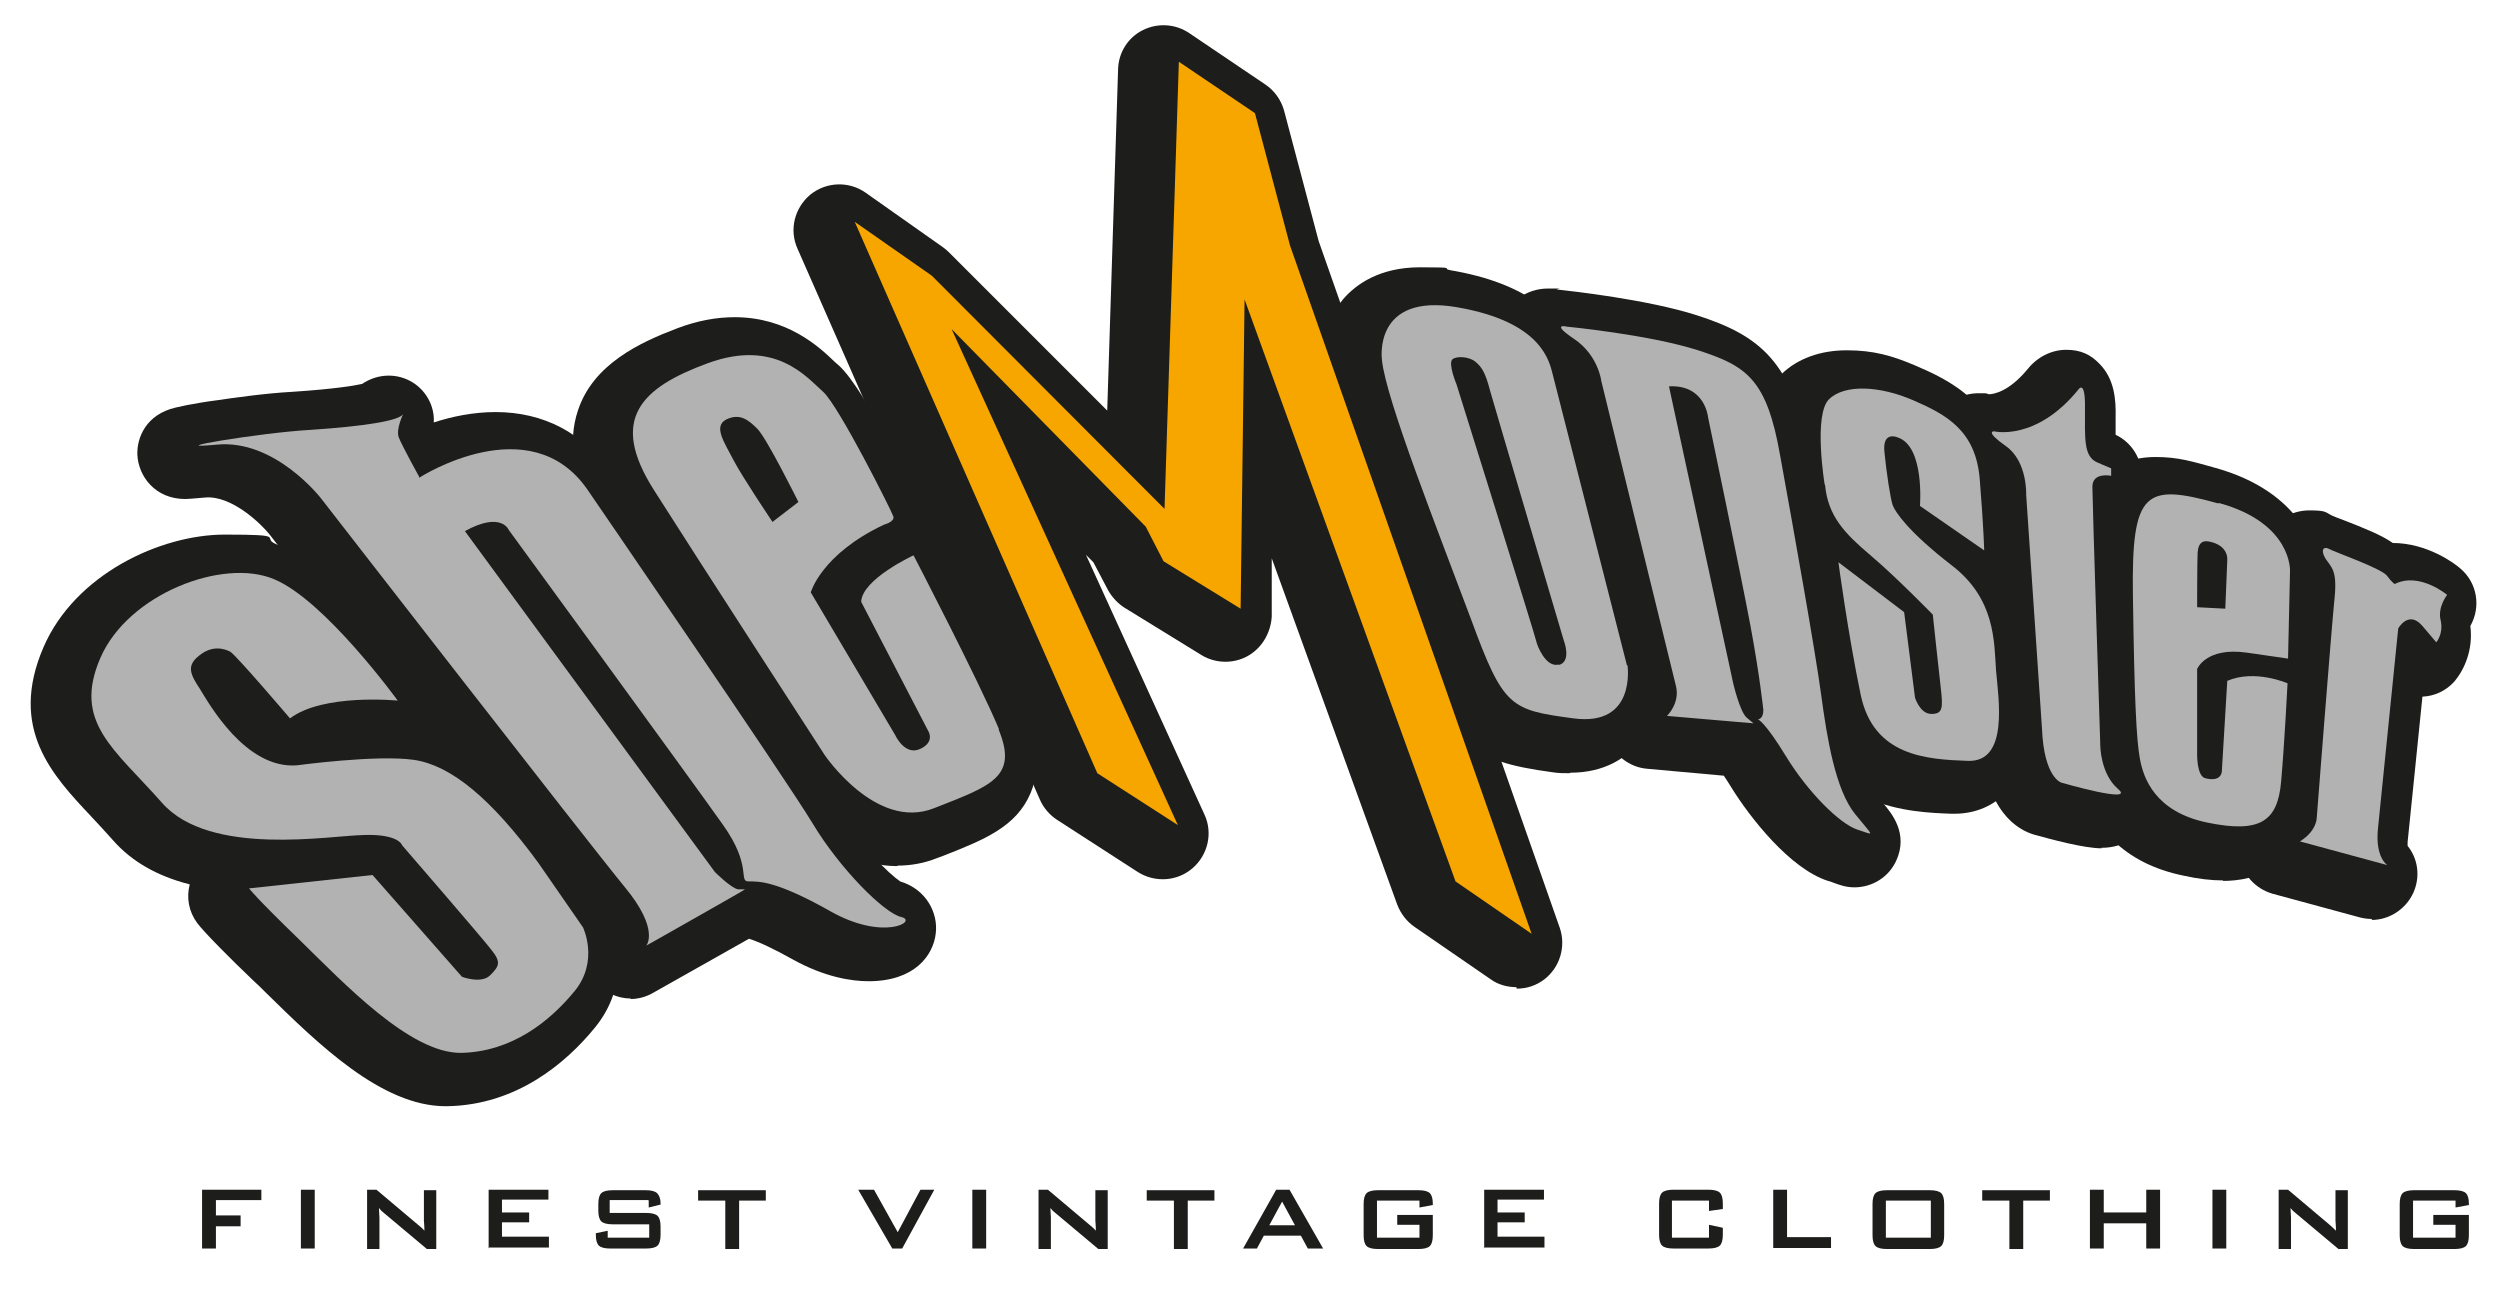 <?xml version="1.0" encoding="UTF-8"?>
<svg id="Ebene_2" xmlns="http://www.w3.org/2000/svg" version="1.1" viewBox="0 0 506 264.9">
  <!-- Generator: Adobe Illustrator 29.2.1, SVG Export Plug-In . SVG Version: 2.1.0 Build 116)  -->
  <defs>
    <style>
      .st0 {
        fill: none;
      }

      .st1 {
        fill: #1d1d1b;
      }

      .st2 {
        fill: #f7a600;
      }

      .st3 {
        fill: #b2b2b2;
      }
    </style>
  </defs>
  <rect class="st0" x="-10" y="243" width="560.3" height="47.9"/>
  <g>
    <path class="st1" d="M40.9,252.7v-11.9h12v2.1h-9.2v3.1h5v2.2h-5v4.5h-2.8Z"/>
    <path class="st1" d="M60.9,252.7v-11.9h2.8v11.9h-2.8Z"/>
    <path class="st1" d="M74.3,252.7v-11.9h1.9l8.3,7c.6.5,1.1.9,1.4,1.3,0-1.1-.1-1.8-.1-2v-6.2h2.5v11.9h-1.9l-8.7-7.3c-.4-.3-.7-.6-1-1,0,.8.1,1.4.1,1.9v6.4h-2.5Z"/>
    <path class="st1" d="M98.9,252.7v-11.9h12.1v2h-9.4v2.6h5.5v2h-5.5v2.9h9.5v2.2h-12.3Z"/>
    <path class="st1" d="M131.2,242.9h-7.8v2.6h7.4c1.1,0,1.9.2,2.3.6.4.4.6,1.1.6,2.2v1.6c0,1.1-.2,1.8-.6,2.2-.4.4-1.2.6-2.3.6h-7.3c-1.1,0-1.9-.2-2.3-.6-.4-.4-.6-1.1-.6-2.2v-.3l2.4-.5v1.4h8.4v-2.7h-7.4c-1.1,0-1.9-.2-2.3-.6-.4-.4-.6-1.1-.6-2.2v-1.3c0-1.1.2-1.8.6-2.2.4-.4,1.2-.6,2.3-.6h6.7c1.1,0,1.9.2,2.3.6.4.4.7,1.1.7,2v.3l-2.4.6v-1.4Z"/>
    <path class="st1" d="M149.6,243v9.8h-2.8v-9.8h-5.5v-2.1h13.7v2.1h-5.5Z"/>
    <path class="st1" d="M180.6,252.7l-6.9-11.9h3.2l4.8,8.6,4.6-8.6h2.8l-6.5,11.9h-1.9Z"/>
    <path class="st1" d="M196.8,252.7v-11.9h2.8v11.9h-2.8Z"/>
    <path class="st1" d="M210.2,252.7v-11.9h1.9l8.3,7c.6.5,1.1.9,1.4,1.3,0-1.1-.1-1.8-.1-2v-6.2h2.5v11.9h-1.9l-8.7-7.3c-.4-.3-.7-.6-1-1,0,.8.1,1.4.1,1.9v6.4h-2.5Z"/>
    <path class="st1" d="M240.4,243v9.8h-2.8v-9.8h-5.5v-2.1h13.7v2.1h-5.5Z"/>
    <path class="st1" d="M251.6,252.7l6.7-11.9h2.7l6.8,11.9h-3.1l-1.4-2.6h-7.5l-1.4,2.6h-2.8ZM256.9,248h5.2l-2.6-4.8-2.6,4.8Z"/>
    <path class="st1" d="M287.3,243h-8.6v7.5h8.6v-2.6h-4.5v-2h7.2v4.1c0,1.1-.2,1.8-.6,2.2-.4.4-1.2.6-2.3.6h-8.2c-1.1,0-1.9-.2-2.3-.6-.4-.4-.6-1.1-.6-2.2v-6.3c0-1.1.2-1.8.6-2.2.4-.4,1.2-.6,2.3-.6h8.2c1.1,0,1.9.2,2.3.6.4.4.6,1.1.6,2.1v.3l-2.7.5v-1.3Z"/>
    <path class="st1" d="M300.4,252.7v-11.9h12.1v2h-9.4v2.6h5.5v2h-5.5v2.9h9.5v2.2h-12.3Z"/>
    <path class="st1" d="M345.9,243h-7.5v7.5h7.5v-2.6l2.8.6v1.4c0,1.1-.2,1.8-.6,2.2-.4.4-1.2.6-2.3.6h-7.1c-1.1,0-1.9-.2-2.3-.6-.4-.4-.6-1.1-.6-2.2v-6.3c0-1.1.2-1.8.6-2.2.4-.4,1.2-.6,2.3-.6h7.1c1.1,0,1.9.2,2.3.6.4.4.6,1.1.6,2.2v1.1l-2.8.4v-2.3Z"/>
    <path class="st1" d="M358.9,252.7v-11.9h2.8v9.6h8.9v2.2h-11.7Z"/>
    <path class="st1" d="M379,243.7c0-1.1.2-1.8.6-2.2.4-.4,1.2-.6,2.3-.6h8.7c1.1,0,1.9.2,2.3.6.4.4.6,1.1.6,2.2v6.3c0,1.1-.2,1.8-.6,2.2-.4.4-1.2.6-2.3.6h-8.7c-1.1,0-1.9-.2-2.3-.6-.4-.4-.6-1.1-.6-2.2v-6.3ZM381.7,250.5h9.1v-7.5h-9.1v7.5Z"/>
    <path class="st1" d="M409.5,243v9.8h-2.8v-9.8h-5.5v-2.1h13.7v2.1h-5.5Z"/>
    <path class="st1" d="M423,252.7v-11.9h2.8v4.6h8.6v-4.6h2.8v11.9h-2.8v-5.1h-8.6v5.1h-2.8Z"/>
    <path class="st1" d="M447.8,252.7v-11.9h2.8v11.9h-2.8Z"/>
    <path class="st1" d="M461.2,252.7v-11.9h1.9l8.3,7c.6.5,1,.9,1.4,1.3,0-1.1-.1-1.8-.1-2v-6.2h2.5v11.9h-1.9l-8.7-7.3c-.4-.3-.7-.6-1-1,0,.8.1,1.4.1,1.9v6.4h-2.5Z"/>
    <path class="st1" d="M497,243h-8.6v7.5h8.6v-2.6h-4.5v-2h7.2v4.1c0,1.1-.2,1.8-.6,2.2-.4.4-1.2.6-2.3.6h-8.2c-1.1,0-1.9-.2-2.3-.6-.4-.4-.6-1.1-.6-2.2v-6.3c0-1.1.2-1.8.6-2.2.4-.4,1.2-.6,2.3-.6h8.2c1.1,0,1.9.2,2.3.6.4.4.6,1.1.6,2.1v.3l-2.7.5v-1.3Z"/>
  </g>
  <g>
    <path class="st1" d="M90.2,223.9c-13,0-25.9-12.7-36.3-22.9-.9-.9-1.8-1.8-2.7-2.6-4.4-4.2-9.9-9.7-11.3-11.6-1.7-2.3-2.2-5.1-1.5-7.8-6.7-1.7-11.8-4.7-15.5-8.9-1.5-1.7-3-3.3-4.4-4.8-7.9-8.4-16.8-17.8-9.7-34.3,6.4-14.8,23.7-22.8,36.7-22.8s7.3.6,10.3,1.9c12.1,5,26.3,24,29,27.8,2,2.7,2.3,6.2,1,9.2,8.9,2.7,17.7,10.4,27.6,23.7,0,0,.1.1.1.2l9,13c.3.4.5.8.7,1.2,2.2,4.5,4.1,14.4-2.8,22.8-5.8,7.1-15.8,15.7-30,15.9h-.3ZM67.5,188.5c2,2,4.7,4.6,7.5,7.1l-6.4-7.2h-1.1ZM106.6,193.4c.1.4.2.8.3,1.2,0-.4,0-.7,0-.9l-.2-.3h0ZM88,169.6c2.9,3.4,7.4,8.6,10.9,12.7l-.4-.5c-4.2-5.7-7.7-9.6-10.6-12.1h0ZM26.4,137.2c-.2.4-.4.8-.6,1.2-2.1,4.9-1.6,6.1,6.2,14.3,1.5,1.6,3.1,3.3,4.8,5.3.8.9,2.4,2.1,5.6,3-6.4-4.6-10.6-11.4-12.4-14.4l-.4-.6c-1.2-1.9-2.7-4.2-3.1-7.3,0-.4-.1-.9-.1-1.5h0ZM53.6,130.4c1.2,1.3,2.7,3.1,4.7,5.3.2,0,.4-.1.7-.2-1.8-1.9-3.7-3.7-5.3-5.1h0Z"/>
    <path class="st1" d="M127.7,202.1c-2.7,0-5.4-1.2-7.2-3.4-1.9-2.3-2.5-5.4-1.8-8.1-.3-.7-1-1.9-2.5-3.6-7.1-8.6-59.5-76-61.7-78.9-1.6-2-7.6-7.9-13-7.4-2.4.2-3.4.3-4,.3-6.1,0-9.5-4.6-9.7-9-.1-3.5,1.8-8.1,7.7-9.5.5-.1,1.3-.3,2.3-.5,1.6-.3,3.8-.7,6.2-1,2.7-.4,9.6-1.4,15.2-1.7,9-.6,12.8-1.3,14.1-1.6,2.8-1.9,6.5-2.3,9.7-.6,3.2,1.7,5,5.1,4.8,8.4,3.7-1.2,8-2.1,12.5-2.1,9.7,0,17.7,4.2,23.2,12.1,1.7,2.4,40.4,58.9,45.9,68.1,4.4,7.4,10.7,13.4,12.8,14.8,5.3,1.6,7.7,6.4,7.2,10.5-.5,4.5-4.3,9.7-13.6,9.7-3.4,0-8.9-.8-15.5-4.5-3.6-2-6.5-3.4-8.7-4.1l-19.5,11c-1.4.8-3,1.2-4.5,1.2h0ZM75.3,104.6c4.2,5.4,10.2,13.2,16.8,21.6l-8.6-11.7c-1.5-2-2.1-4.6-1.6-7.1-.7,0-1.5-.1-2.2-.3-1.7-.4-3.2-1.3-4.4-2.5h0ZM69.3,96.8c.4.5,2.2,2.8,4.8,6.2,0-.1-.1-.2-.2-.3-1.1-1.9-2.3-4.1-3.3-6-.4,0-.9.1-1.4.2h0Z"/>
    <path class="st1" d="M181.6,175.3h0c-14.3,0-24.2-14.1-25.3-15.7,0,0,0,0,0-.1-.3-.4-25.7-39.6-34.7-53.8-5.4-8.5-6.9-15.9-4.6-22.7,3.1-9.3,12.5-13.7,20.2-16.6,4-1.5,7.8-2.2,11.5-2.2,10.7,0,17.2,6.1,20.2,9,.3.3.6.5.8.7,5.4,4.7,16.4,27.7,16.9,29.2.3,1,.5,2.1.5,3.2,1.2.8,2.2,2,3,3.4.5,1.1,13.5,26,17.6,35.9.9,2.1,3.6,8.5.9,14.9-2.9,6.9-9.5,9.5-17.9,12.8l-1.1.4c-2.5,1-5.2,1.5-7.9,1.5h0ZM150,115.9c.7,1.1,1.4,2.2,2.1,3.3,0,0,0,0,0,0,.1-.5.4-1.4,1-2.6-.4,0-.8,0-1.2-.1-.7-.1-1.3-.3-1.9-.5h0Z"/>
    <path class="st1" d="M306.9,199.8c-1.8,0-3.7-.5-5.2-1.6l-15.4-10.6c-1.6-1.1-2.8-2.7-3.5-4.5l-25.4-70.1v11.8c-.2,3.3-2,6.4-4.9,8-2.9,1.6-6.5,1.5-9.3-.2l-15.6-9.6c-1.4-.9-2.5-2.1-3.3-3.5l-3-5.7-1.5-1.5,24,52.6c1.7,3.7.7,8.1-2.4,10.8-3.1,2.7-7.6,3-11.1.8l-16.4-10.6c-1.5-1-2.7-2.4-3.4-4l-49.1-111.6c-1.7-3.8-.6-8.2,2.6-10.9,3.2-2.6,7.8-2.8,11.2-.4l15.6,11c.4.3.8.6,1.2,1l32.1,32.1,2.2-69.1c.1-3.4,2-6.4,5-7.9,3-1.5,6.6-1.3,9.4.6l15.4,10.4c1.8,1.2,3.2,3.1,3.8,5.3l7,26.4,48.8,139c1.3,3.8,0,8-3.1,10.4-1.7,1.3-3.6,1.9-5.6,1.9h0ZM244.1,34.9l-.6,19.8c1.1-.8,2.4-1.3,3.8-1.6.6,0,1.1-.1,1.7-.1l-4.8-18.2h0Z"/>
    <path class="st1" d="M317.7,156.5h0c-1.1,0-2.3,0-3.5-.2-17-2.3-20.7-5.7-28.1-25.9-1.3-3.6-2.8-7.5-4.4-11.7-8.1-21.5-13.5-36.2-14.2-43.3-.2-2-.6-9.1,4.4-14.9,2.5-2.9,7.3-6.4,15.5-6.4s4,.2,6.2.6c15.3,2.6,24,9.3,26.7,20.3v.2c.7,2.6,14.9,58.2,15,58.7,0,.3.1.6.2.9.2,1.6,1.2,9.6-4.1,15.8-2.3,2.7-6.5,5.8-13.6,5.8h0Z"/>
    <path class="st1" d="M375.4,179.6c-1.8,0-3.1-.5-4.2-.9-.3-.1-.7-.3-1.2-.4-7.8-2.5-15.9-13-19.5-18.8-.6-1-1.2-1.9-1.6-2.5l-15.5-1.4c-3.6-.3-6.7-2.7-7.9-6.1-1-2.9-.5-6,1.2-8.4-2.4-9.8-14.2-58-14.7-60.2-.1-.6-.2-.5-.2-1-.1-.4-.5-1.3-1.4-2-2.3-1.6-8.5-5.7-6.4-12.8,1.2-4,5-6.7,9.3-6.7s1.4,0,1.9.2c2.7.3,18.2,2,28.2,5.2,12.8,4.1,19.5,9.4,22.9,28.4,3,16.7,7.2,39.9,8.3,48.8,1.4,10.7,3,17.3,4.9,19.6.6.7,1.1,1.3,1.5,1.8,1.9,2.2,5.3,6.3,2.8,11.8-1.5,3.3-4.8,5.4-8.5,5.4h0Z"/>
    <path class="st1" d="M395.5,164.7c-.2,0-.4,0-.6,0-7.9-.3-26.4-.9-30.5-20.7-2.6-12.7-4.6-26.9-4.6-27.5-.2-1.8,0-3.6.8-5.2-1.8-2.9-3.1-6.3-3.6-10.5-3-18.7,2-23.5,3.6-25.1,3.2-3.1,7.8-4.8,13.2-4.8s9.2,1.1,13.9,3.1c6.2,2.7,17.8,7.6,19,23.8.8,10,.9,14.7.9,14.9,0,2-.6,4-1.7,5.6,3.4,6.3,3.8,12.5,4.1,16.5,0,.5,0,1.1.1,1.6,0,.5,0,1.1.2,1.7.6,6.3,1.6,15.8-4,22-2.7,3-6.5,4.6-10.7,4.6h0Z"/>
    <path class="st1" d="M425.4,171.7c-3.6,0-10.2-1.8-13.8-2.8-3-.9-9.9-4.5-10.6-19.2l-3.2-47.3c0-.4,0-.6,0-.9,0-.7-.2-1.7-.4-2.2-2.5-1.8-8.3-6.1-6.2-13,1.3-4.1,5.3-6.9,9.7-6.7.4,0,.6,0,.8,0,.2,0,.4,0,.8.2,1,0,4.1-.5,7.9-5.1,1.9-2.4,4.8-3.9,7.8-3.9s5,1,6.8,2.9c2.9,3,3.3,7,3.2,10.8v.8c0,.9,0,1.8,0,2.7,3.2,1.5,5.3,4.8,5.3,8.4v1.5c0,2.8-1.2,5.4-3.4,7.2,0,0-.1.1-.2.2.3,9.9,1,31.6,1.5,47,0,.2,0,.2,0,.4,0,.6.2,1.4.4,1.7,4,3.5,4.3,7.9,3.1,10.9-1.1,3.1-4.2,6.3-9.6,6.3h0Z"/>
    <path class="st1" d="M450,178.2c-2.4,0-5.1-.3-8.2-1-11.6-2.4-19-9.7-20.9-20.5-.7-4.3-1.2-11.5-1.5-34.5-.2-12.9.7-20.3,5.6-25.3,2.9-2.9,6.7-4.4,11.3-4.4s7.4.9,12.1,2.2c17.2,4.8,21.3,16.6,21.1,23l-.4,17.6c0,.8-.1,1.6-.4,2.4.2.9.4,1.9.3,2.9,0,.5-.6,12.2-1.3,20.2-1.3,15.2-11.7,17.5-17.8,17.5h0Z"/>
    <path class="st1" d="M480.1,186c-.8,0-1.6-.1-2.4-.3l-17.7-4.8c-3.5-1-6.2-3.9-6.7-7.6-.5-3.3.8-6.6,3.4-8.6.6-7.9,2.9-37.7,3.4-42.8,0-.6,0-1.1,0-1.4-.2-.3-.4-.5-.5-.8-3.4-5.4-1.7-9.7-.8-11.3,1.7-3.1,5-5.1,8.6-5.1s3.2.4,4.7,1.1c.4.2,1,.4,1.8.7,4.9,1.9,8.1,3.2,10.4,4.8,7,0,12.6,4.2,13.6,5.1,3.5,2.9,4.3,7.8,2.1,11.7.6,4.8-1.2,8.8-3.2,11.2-1.7,1.9-4,3-6.5,3.1-1.1,10.7-2.6,25.7-3,29.4,0,.3,0,.6,0,.8,2.1,2.6,2.6,6.2,1.2,9.4-1.5,3.4-4.9,5.6-8.5,5.6h0Z"/>
    <g>
      <path class="st3" d="M50.5,179.8l24.9-2.7,18.1,20.6s3.9,1.5,5.7-.3c1.8-1.8,2.3-2.6.3-5.1-2-2.6-18.1-21.2-18.1-21.2,0,0-.6-2.3-7.6-2.1-7,.1-31.3,4.5-41-6.5-9.7-11-18.1-16.3-12.5-29.3,5.6-13,24.8-20.3,35.1-16,10.3,4.2,25.1,24.6,25.1,24.6,0,0-15.1-1.5-21.8,3.6,0,0-10.9-12.8-12.1-13.5-1.2-.6-3.6-1.4-6.3.8-2.7,2.1-1.7,3.9.2,6.8,1.8,2.9,9.2,16.2,19.6,15.4,0,0,16.2-2.2,23.7-1.1,7.5,1.1,15.7,7.9,25.2,20.9l9,13s3.3,6.8-1.7,12.9c-5,6.1-12.7,12.3-23,12.5-10.3.1-23.7-14.1-32.7-22.9-9-8.7-10.2-10.4-10.2-10.4Z"/>
      <path class="st3" d="M85,96.6s22.3-14.3,33.9,2.5c0,0,40.2,58.6,45.6,67.6,5.4,9,14.4,18.1,17.9,18.9,3.5.8-3.5,5-14.4-1.2-11-6.2-14.4-6-16.5-6s.8-3.1-5.2-11.5c-6-8.5-43.3-59.6-43.3-59.6,0,0-1.5-3.9-8.9.2l50.6,69s3.3,3.3,4.7,3.5h1.4c0,.1-20,11.4-20,11.4,0,0,2.8-3.2-4.3-11.8-7.1-8.6-61.5-78.7-61.5-78.7,0,0-9.3-12.1-21.2-10.9-11.9,1.1,8.6-2.4,19.1-3,10.5-.7,17.9-1.8,18.7-3.2,0,0-1.5,3.1-.9,4.7.6,1.6,4.3,8.3,4.3,8.3Z"/>
      <path class="st3" d="M202.2,147.6c-4-9.6-17.3-35.2-17.3-35.2,0,0-10.4,4.8-10.6,9.4l13.6,26.2s1.4,2.2-1.7,3.6c-3.1,1.4-5-2.8-5-2.8l-17.1-28.9s2.1-7.7,14.8-13.7c0,0,2.3-.6,1.9-1.7-.4-1.2-11-22.3-14.2-25.2-3.3-2.9-9.6-10.8-23.3-5.8-13.7,5-20,11.4-11,25.6,9,14.2,34.6,53.7,34.6,53.7,0,0,10.4,15.4,22.1,10.8,11.7-4.6,17.1-6.3,13.1-16ZM156.4,105.7s-6-8.9-7.9-12.5c-1.9-3.7-4.2-6.9-1.5-8.3,2.7-1.3,4.4,0,6.3,1.9,1.9,1.9,8.3,14.8,8.3,14.8l-5.2,4Z"/>
      <polygon class="st2" points="222.1 156.5 238.4 167 192.6 66.6 231.9 106.6 235.5 113.6 251.1 123.2 251.9 60.6 294.6 178.4 310 189 261.1 49.7 254 22.9 238.6 12.5 235.7 103 188.6 55.8 173 44.9 222.1 156.5"/>
      <path class="st3" d="M329.3,134.7s-14.3-56.1-15-58.8c-.7-2.7-2.1-10.7-19.3-13.7-17.2-3-15.3,10.6-15.3,10.6.7,7.8,11.5,35,18.1,52.7,6.5,17.7,7.9,18.2,20.7,19.9s10.9-10.8,10.9-10.8ZM315.5,134.5c-2.7.7-4.4-4-4.5-4.5,0-.5-16.2-52.2-16.2-52.2,0,0-1.8-4.3-.8-5.1.9-.7,3.4-.5,4.6.5,1.2,1,2,2,3,5.9,1.1,3.9,14.9,50.5,14.9,50.5,0,0,1.7,4.3-1,5Z"/>
      <path class="st3" d="M317,66.1s16.7,1.6,26.7,4.8c9.9,3.2,13.9,5.9,16.6,21.3,2.8,15.4,7.1,39.5,8.3,48.4,1.2,8.9,2.9,19.3,6.9,24.2,4,4.9,3.9,4.2.4,3.1-3.6-1.2-10-7.6-14.4-14.8-4.4-7.2-5.7-7.5-5.7-7.5,0,0,1.1,0,1.1-1.9,0,0-.7-6.8-2.6-17-1.9-10.2-8.6-42.3-8.6-42.3,0,0-.6-6.6-7.9-6.2l13,60.1s1.4,6,2.8,7l1.3,1.1-17.5-1.5s2.7-2.6,1.8-6.1c-.9-3.5-15.1-61.7-15.1-61.7,0,0-.6-5.2-5.5-8.5-4.9-3.3-1.5-2.5-1.5-2.5Z"/>
      <path class="st3" d="M369.3,98s-2.3-14.1.9-17.2c3.2-3.1,10.3-2.7,17,.2,6.7,2.9,12.7,6.1,13.5,16,.8,9.9.9,14.4.9,14.4l-13-9s1-12.2-4.6-13.9c0,0-3-1.3-2.6,2.9.4,4.1,1.2,9.5,1.7,10.9.5,1.3,3.1,5.3,11.9,12.1,8.9,6.8,8.6,15.5,9,21.3.5,5.8,2.6,18.6-5.7,18.3-8.3-.3-19.1-.9-21.7-13.4-2.6-12.5-4.5-26.8-4.5-26.8l13.3,10.1,2.2,17.3s1,3.3,3.3,3.3,2.4-1.1,1.9-5.4c-.5-4.3-1.6-14.7-1.6-14.7,0,0-7.4-7.6-12.6-12-5.2-4.4-8.6-7.9-9.2-14.2Z"/>
      <path class="st3" d="M403.6,87.3s8.5,2.1,17.1-8.5c0,0,1.4-2.1,1.3,3.9,0,6.1-.3,9.7,2.5,10.9l2.8,1.2v1.5s-3.8-.8-3.8,2.2,1.6,52.4,1.6,52.4c0,0,0,5.7,3.6,8.8,3.7,3.1-11.5-1.3-11.5-1.3,0,0-3.5-1-3.9-10.9l-3.2-47.3s.3-6.8-4.1-9.9c-4.4-3.1-2.4-3-2.4-3Z"/>
      <path class="st3" d="M449,101.9c-14.8-4.1-17.6-2.7-17.3,18.5.3,21.2.7,29.2,1.4,33.1.7,3.9,3,10.8,13.7,13,10.7,2.2,14.2-.3,14.9-8.3.7-8,1.3-19.9,1.3-19.9,0,0-6.6-2.9-12.2-.5l-1.1,18.3s0,2.3-3.4,1.4c-1.7-.5-1.6-4.9-1.6-4.9,0-4.3,0-17.2,0-17.2,0,0,1.8-4.5,10.1-3.3l8.3,1.2.4-17.7s.5-9.7-14.4-13.8ZM450.8,113.4l-.4,9.8-5.7-.3s0-8.9.1-11.1c.2-2.2,1.2-2.6,3.1-2,3.2,1,2.9,3.5,2.9,3.5Z"/>
      <path class="st3" d="M465.5,170.3l17.7,4.8s-2.5-1.5-1.9-7.4c.6-5.9,4.1-40.5,4.1-40.5,0,0,2.1-3.8,4.9-.5l2.8,3.3s1.5-1.7.9-4.4c-.7-2.7,1.3-5.2,1.3-5.2,0,0-5.6-4.7-10.6-2.2,0,0-.5-.2-1.6-1.7-1.2-1.5-10.7-4.8-11.7-5.4-1.1-.6-1.8.2-.7,2,1.2,1.8,2.4,2.3,1.8,8.1-.6,5.8-3.6,44.4-3.6,44.4,0,0,0,2.6-3.4,4.7Z"/>
    </g>
  </g>
</svg>